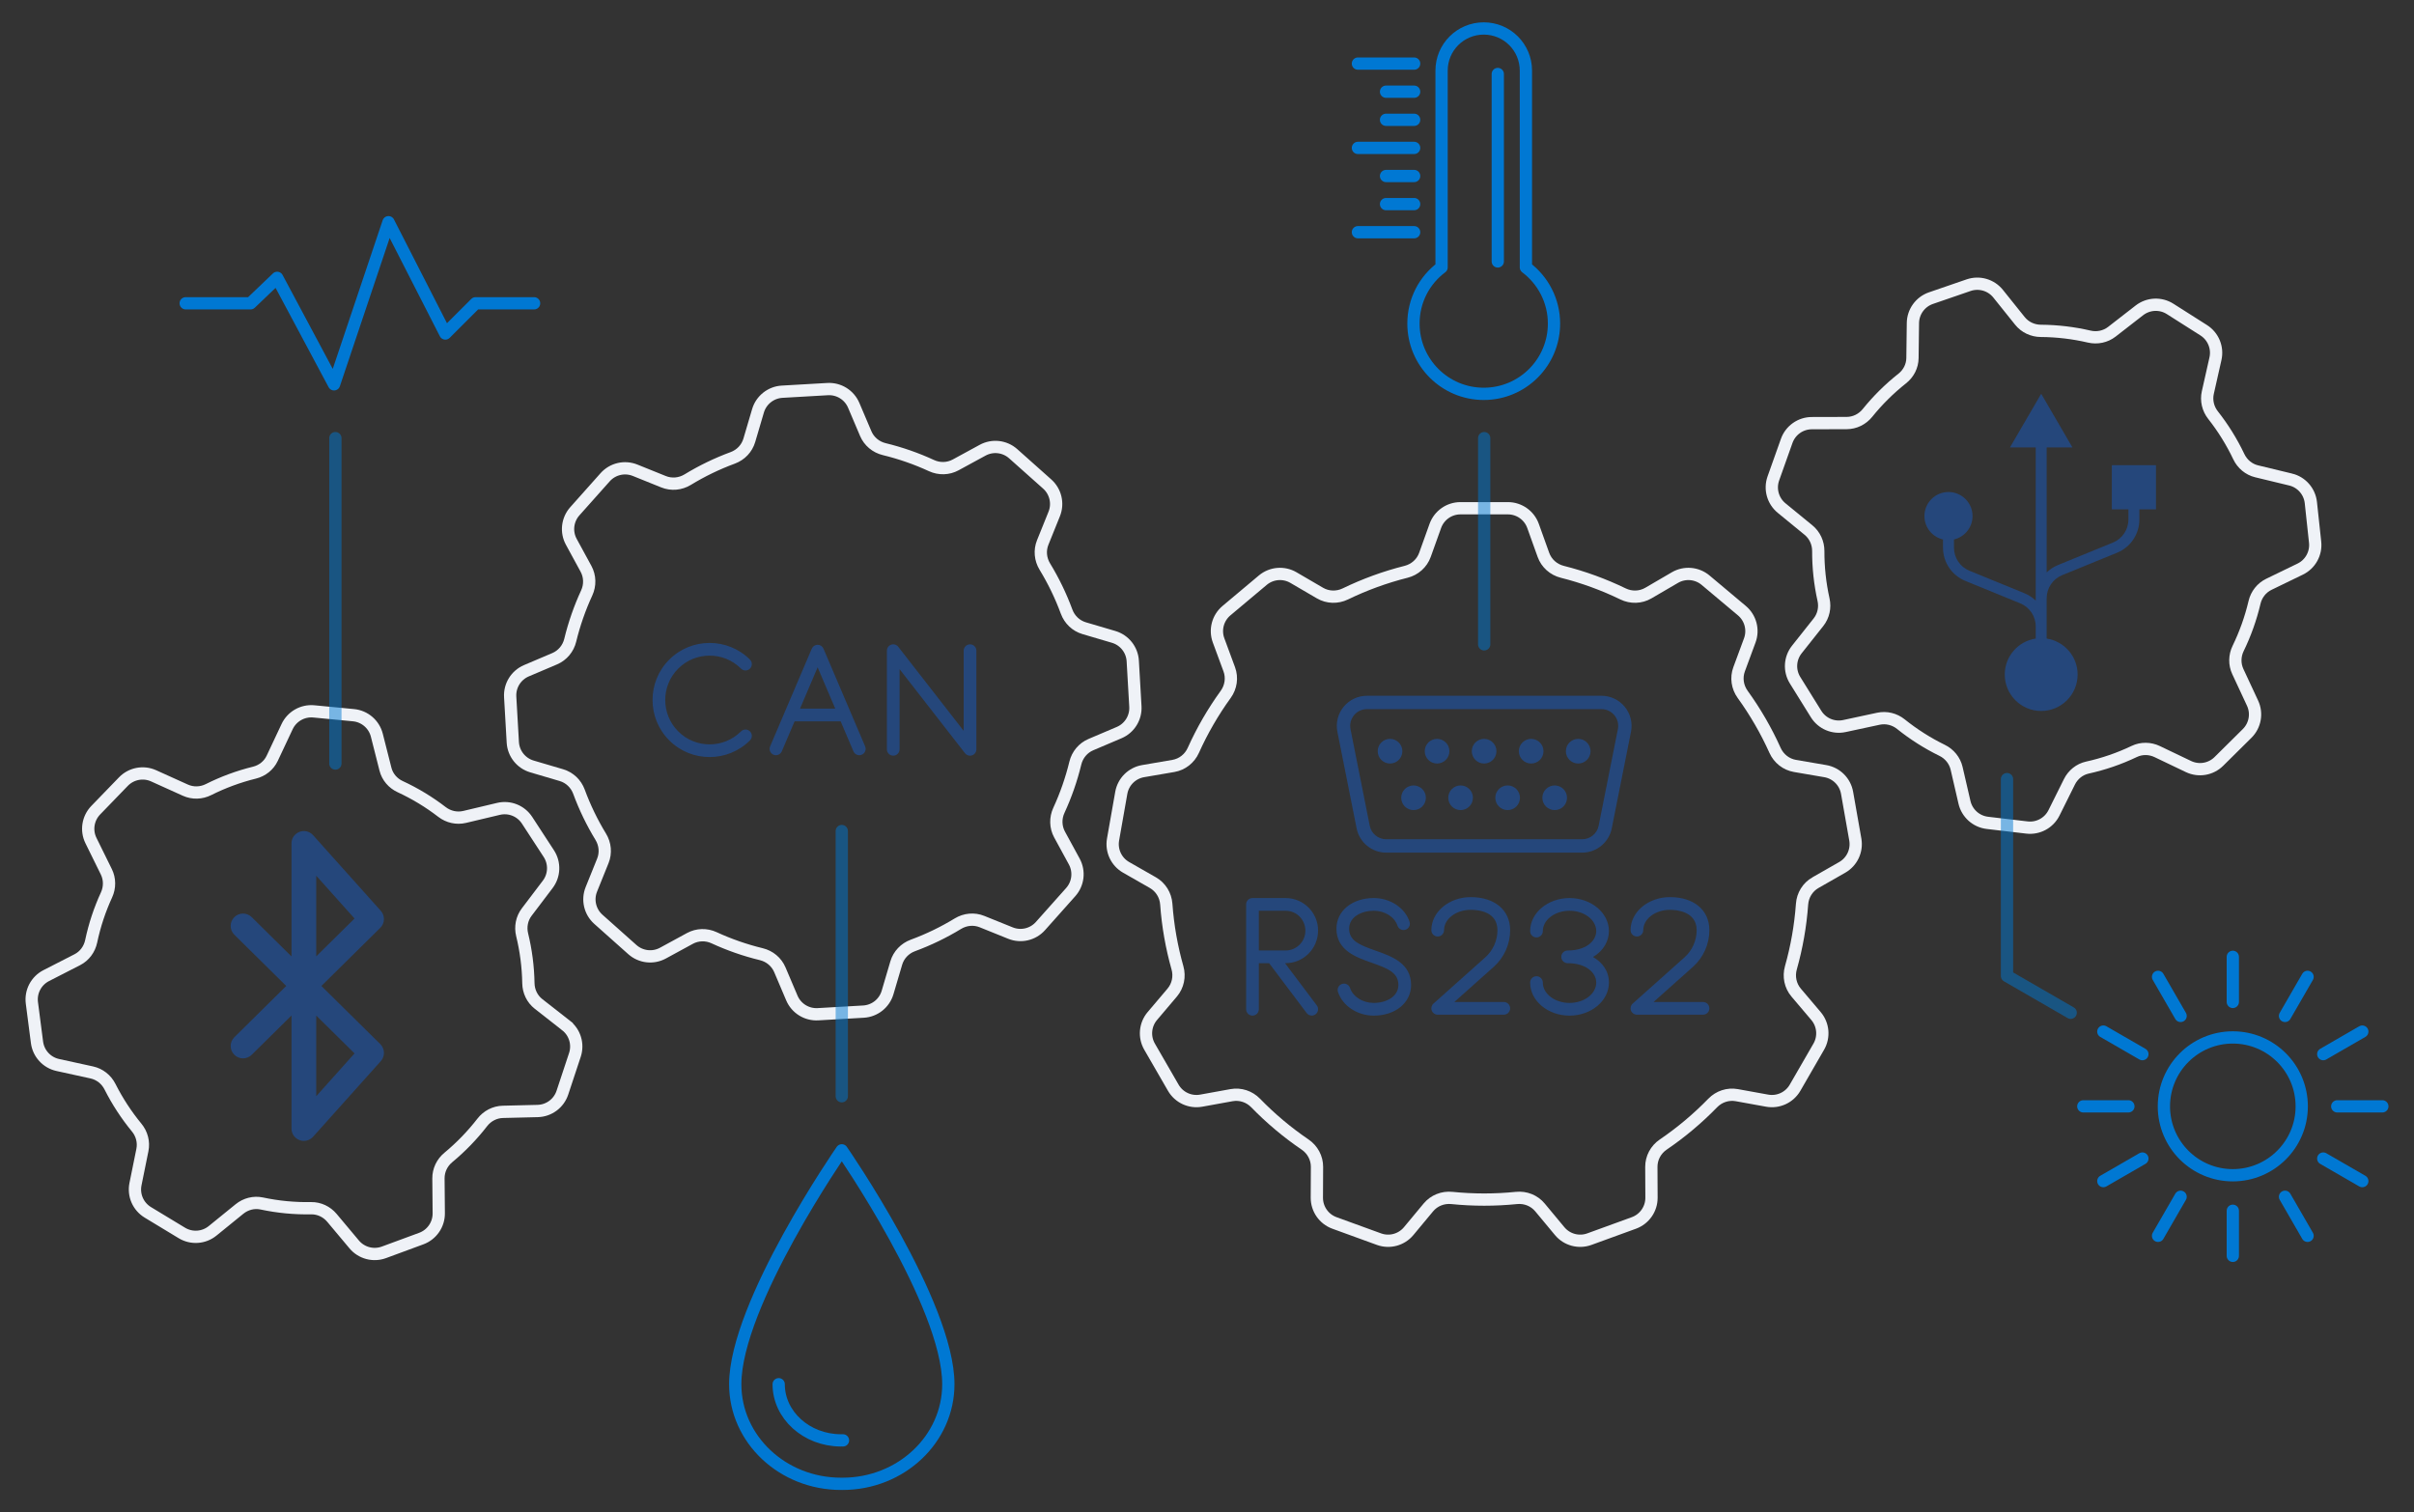 <?xml version="1.0" encoding="UTF-8"?>
<svg id="Layer_1" data-name="Layer 1" xmlns="http://www.w3.org/2000/svg" viewBox="0 0 1496 937.271">
  <rect x="0" y="0" width="1496" height="937.271" fill="#333333" stroke="none"/>
  <path d="m703.619,437.836l-1.625-28.177c-.403-6.983-5.147-12.961-11.857-14.94l-18.256-5.383c-5.059-1.492-9.06-5.321-10.885-10.27-3.617-9.81-8.153-19.154-13.504-27.933-2.748-4.509-3.27-10.027-1.294-14.924l7.121-17.651c2.617-6.487.879-13.918-4.344-18.572l-21.072-18.774c-5.223-4.653-12.805-5.526-18.948-2.18l-16.715,9.103c-4.638,2.526-10.178,2.642-14.974.43-9.335-4.306-19.139-7.737-29.3-10.203-5.126-1.244-9.39-4.778-11.453-9.632l-7.446-17.517c-2.736-6.437-9.22-10.463-16.203-10.06l-28.176,1.625c-6.983.403-12.961,5.147-14.94,11.856l-5.383,18.257c-1.492,5.059-5.321,9.06-10.27,10.885-9.81,3.617-19.154,8.153-27.933,13.504-4.509,2.748-10.027,3.27-14.924,1.294l-17.651-7.121c-6.487-2.617-13.918-.879-18.572,4.344l-18.774,21.072c-4.653,5.223-5.526,12.805-2.18,18.948l9.103,16.715c2.526,4.638,2.642,10.178.43,14.973-4.306,9.335-7.738,19.139-10.203,29.3-1.244,5.126-4.778,9.39-9.632,11.453l-17.517,7.446c-6.438,2.736-10.463,9.22-10.061,16.204l1.625,28.177c.403,6.983,5.147,12.961,11.857,14.94l18.256,5.383c5.059,1.492,9.06,5.321,10.885,10.27,3.617,9.81,8.153,19.154,13.503,27.932,2.748,4.509,3.27,10.027,1.294,14.924l-7.121,17.652c-2.617,6.487-.879,13.918,4.344,18.571l21.072,18.774c5.223,4.653,12.805,5.526,18.948,2.18l16.715-9.103c4.638-2.526,10.178-2.642,14.974-.43,9.335,4.306,19.139,7.737,29.3,10.203,5.126,1.244,9.389,4.778,11.453,9.632l7.446,17.517c2.736,6.437,9.22,10.463,16.203,10.06l28.176-1.625c6.983-.403,12.961-5.147,14.94-11.857l5.383-18.256c1.492-5.059,5.321-9.06,10.27-10.885,9.81-3.617,19.154-8.153,27.933-13.504,4.509-2.749,10.027-3.27,14.924-1.294l17.651,7.121c6.487,2.617,13.918.879,18.572-4.344l18.774-21.072c4.653-5.223,5.526-12.805,2.18-18.948l-9.103-16.716c-2.526-4.638-2.642-10.179-.43-14.974,4.306-9.335,7.738-19.138,10.203-29.299,1.244-5.126,4.778-9.39,9.632-11.453l17.517-7.446c6.438-2.736,10.463-9.22,10.061-16.204Z" fill="none" stroke="#eff2f7" stroke-miterlimit="10" stroke-width="7.607"/>
  <path d="m350.766,635.537l-17.047-13.347c-3.943-3.087-6.181-7.812-6.266-12.819-.175-10.292-1.505-20.352-3.874-30.041-1.196-4.892-.195-10.056,2.847-14.068l13.008-17.155c4.226-5.574,4.497-13.201.677-19.061l-13.468-20.659c-3.82-5.86-10.908-8.69-17.713-7.072l-20.995,4.991c-4.9,1.165-10.031-.003-14.023-3.075-7.972-6.134-16.657-11.418-25.935-15.706-4.494-2.077-7.874-5.988-9.092-10.787l-5.349-21.066c-1.722-6.78-7.515-11.748-14.478-12.416l-24.548-2.355c-6.963-.668-13.595,3.108-16.575,9.437l-9.255,19.661c-2.11,4.482-6.173,7.68-10.983,8.866-9.931,2.448-19.468,5.988-28.466,10.499-4.503,2.257-9.762,2.429-14.352.355l-19.664-8.888c-6.374-2.881-13.871-1.449-18.734,3.579l-17.147,17.725c-4.863,5.027-6.046,12.567-2.955,18.842l9.513,19.313c2.225,4.518,2.227,9.778.123,14.353-4.167,9.063-7.383,18.686-9.511,28.758-1.035,4.899-4.13,9.114-8.587,11.396l-19.271,9.865c-6.226,3.187-9.781,9.941-8.882,16.878l3.168,24.457c.898,6.937,6.056,12.562,12.889,14.058l21.062,4.611c4.907,1.074,9.018,4.339,11.282,8.823,4.577,9.064,10.136,17.573,16.556,25.378,3.195,3.884,4.527,8.968,3.527,13.896l-4.288,21.15c-1.39,6.855,1.675,13.845,7.658,17.468l21.097,12.772c5.984,3.623,13.598,3.097,19.028-1.312l16.683-13.549c3.852-3.128,8.91-4.448,13.765-3.418,4.97,1.054,10.046,1.848,15.224,2.345,5.183.497,10.323.683,15.408.592,4.967-.089,9.687,2.17,12.879,5.977l13.8,16.465c4.493,5.361,11.869,7.323,18.432,4.903l23.138-8.532c6.563-2.42,10.899-8.7,10.837-15.695l-.193-21.579c-.045-5.029,2.228-9.767,6.103-12.973,7.785-6.443,14.861-13.742,21.076-21.772,3.075-3.972,7.731-6.397,12.752-6.519l21.553-.526c6.993-.171,13.125-4.714,15.325-11.354l7.756-23.41c2.2-6.64-.007-13.946-5.514-18.258Z" fill="none" stroke="#eff2f7" stroke-miterlimit="10" stroke-width="7.607"/>
  <path d="m1419.496,297.185l-21.045-5.085c-4.867-1.176-8.862-4.549-11.014-9.071-4.423-9.295-9.802-17.899-15.972-25.737-3.115-3.957-4.344-9.071-3.237-13.984l4.732-21.003c1.537-6.824-1.376-13.878-7.28-17.629l-20.816-13.223c-5.904-3.751-13.528-3.39-19.051.902l-17.041,13.24c-3.977,3.09-9.131,4.153-14.037,3.011-9.773-2.274-19.841-3.485-30.037-3.55-5.027-.032-9.783-2.266-12.928-6.188l-13.487-16.821c-4.376-5.457-11.707-7.579-18.321-5.302l-23.318,8.027c-6.614,2.277-11.086,8.461-11.175,15.456l-.278,21.729c-.063,4.953-2.437,9.548-6.323,12.62-8.024,6.343-15.238,13.515-21.558,21.349-3.163,3.92-7.879,6.255-12.915,6.269l-21.58.057c-6.995.019-13.225,4.428-15.568,11.018l-8.263,23.236c-2.344,6.591-.296,13.943,5.117,18.374l16.659,13.637c3.897,3.19,6.077,7.977,6.059,13.012-.037,9.978,1.022,20.073,3.261,30.125,1.093,4.909-.028,10.048-3.152,13.988l-13.397,16.893c-4.346,5.481-4.783,13.1-1.092,19.041l13.015,20.947c3.692,5.941,10.717,8.925,17.555,7.455l21.079-4.529c4.911-1.055,10.005.213,13.923,3.356,7.92,6.353,16.506,11.795,25.582,16.238,4.517,2.211,7.835,6.287,8.967,11.186l4.859,21.026c1.575,6.815,7.26,11.907,14.207,12.725l24.492,2.884c6.947.818,13.659-2.814,16.774-9.077l9.571-19.244c2.21-4.443,6.267-7.74,11.112-8.814,4.96-1.099,9.909-2.48,14.827-4.173,4.924-1.695,9.678-3.655,14.268-5.845,4.484-2.139,9.716-2.039,14.198.105l19.382,9.269c6.311,3.018,13.836,1.748,18.807-3.174l17.525-17.351c4.971-4.921,6.316-12.434,3.361-18.774l-9.116-19.56c-2.124-4.558-2.018-9.813.18-14.336,4.417-9.09,7.832-18.664,10.162-28.547,1.153-4.889,4.386-9.025,8.906-11.217l19.399-9.408c6.294-3.052,9.993-9.728,9.244-16.683l-2.64-24.52c-.749-6.955-5.784-12.69-12.583-14.333Z" fill="none" stroke="#eff2f7" stroke-miterlimit="10" stroke-width="7.607"/>
  <path d="m1125.088,547.039l16.578-9.467c6.074-3.469,9.316-10.378,8.101-17.267l-5.1-28.924c-1.215-6.889-6.624-12.273-13.519-13.454l-18.766-3.217c-5.481-.94-10.078-4.588-12.358-9.661-5.521-12.28-12.261-23.893-20.065-34.688-3.264-4.515-4.133-10.33-2.203-15.557l6.612-17.902c2.424-6.562.466-13.938-4.893-18.435l-22.499-18.878c-5.358-4.496-12.963-5.143-19.004-1.617l-16.445,9.598c-4.813,2.809-10.691,2.961-15.706.53-11.933-5.785-24.536-10.404-37.662-13.71-5.399-1.36-9.799-5.256-11.678-10.497l-6.426-17.921c-2.361-6.584-8.603-10.977-15.598-10.977h-29.37c-6.995,0-13.236,4.392-15.598,10.977l-6.427,17.921c-1.879,5.241-6.279,9.137-11.678,10.497-13.126,3.305-25.728,7.925-37.662,13.71-5.015,2.431-10.893,2.279-15.706-.53l-16.445-9.598c-6.041-3.526-13.645-2.879-19.004,1.617l-22.498,18.878c-5.358,4.496-7.316,11.873-4.893,18.435l6.612,17.902c1.93,5.226,1.061,11.041-2.203,15.556-7.804,10.794-14.544,22.407-20.065,34.688-2.28,5.072-6.877,8.721-12.358,9.661l-18.766,3.217c-6.894,1.182-12.304,6.566-13.519,13.454l-5.1,28.924c-1.215,6.889,2.027,13.798,8.101,17.267l16.578,9.467c4.833,2.76,7.908,7.768,8.309,13.32.98,13.581,3.334,26.779,6.922,39.46,1.516,5.358.345,11.114-3.255,15.362l-12.309,14.528c-4.522,5.337-5.205,12.938-1.708,18.996l14.685,25.435c3.498,6.058,10.422,9.267,17.305,8.02l18.802-3.408c5.476-.993,11.046.867,14.925,4.858,9.312,9.58,19.587,18.218,30.67,25.759,4.597,3.127,7.39,8.286,7.364,13.846l-.09,19.084c-.033,6.995,4.33,13.257,10.903,15.649l27.599,10.045c6.573,2.392,13.94.4,18.411-4.98l12.198-14.677c3.556-4.279,9.015-6.434,14.55-5.873,6.587.667,13.269,1.013,20.032,1.013s13.445-.345,20.032-1.013c5.535-.56,10.994,1.595,14.55,5.873l12.198,14.677c4.471,5.38,11.838,7.372,18.411,4.98l27.599-10.045c6.573-2.392,10.936-8.655,10.903-15.649l-.091-19.084c-.026-5.56,2.767-10.719,7.364-13.846,11.083-7.54,21.357-16.178,30.67-25.759,3.879-3.99,9.449-5.85,14.925-4.858l18.802,3.408c6.883,1.248,13.808-1.962,17.305-8.019l14.685-25.435c3.497-6.058,2.814-13.659-1.707-18.996l-12.309-14.528c-3.599-4.248-4.771-10.004-3.255-15.362,3.588-12.681,5.942-25.88,6.922-39.46.401-5.552,3.475-10.56,8.309-13.32Z" fill="none" stroke="#eff2f7" stroke-miterlimit="10" stroke-width="7.607"/>
  <path d="m235.987,564.491l-41.978-46.889c-2.819-3.149-7.66-3.418-10.81-.598-1.804,1.615-2.658,3.893-2.533,6.136-.005.111-.017.222-.017.334v69.294l-24.661-24.357c-3.009-2.971-7.856-2.942-10.828.067-2.971,3.009-2.941,7.856.067,10.828l32.165,31.769-32.165,31.769c-3.008,2.971-3.038,7.819-.067,10.828,1.498,1.516,3.472,2.276,5.447,2.276,1.944,0,3.888-.736,5.38-2.209l24.661-24.357v69.293c0,.113.012.223.017.335-.125,2.243.728,4.52,2.533,6.135,1.461,1.309,3.286,1.953,5.104,1.953,2.101,0,4.194-.861,5.706-2.55l41.978-46.889c2.723-3.041,2.581-7.685-.324-10.553l-36.48-36.029,36.48-36.029c2.905-2.869,3.047-7.512.324-10.553Zm-16.27,88.384l-23.756,26.535v-49.998l23.756,23.463Zm-23.756-60.14v-49.998l23.756,26.536-23.756,23.462Zm1140.139-304.425v27.367h-10.289v6.266c0,9.09-5.436,17.184-13.848,20.625l-33.977,13.892c-5.848,2.392-9.628,8.019-9.628,14.338v24.964c10.855,1.641,19.184,10.983,19.184,22.296,0,12.471-10.11,22.581-22.579,22.581s-22.579-10.11-22.579-22.581c0-11.313,8.329-20.655,19.185-22.296v-7.504c0-6.319-3.779-11.947-9.628-14.338l-33.978-13.894c-8.411-3.439-13.848-11.534-13.848-20.622v-5.058c-6.596-1.539-11.515-7.443-11.515-14.507,0-8.235,6.676-14.909,14.91-14.909s14.909,6.675,14.909,14.909c0,7.064-4.919,12.968-11.514,14.506v5.059c0,6.319,3.779,11.947,9.628,14.337l33.978,13.894c2.683,1.097,5.06,2.672,7.058,4.599v-94.945h-15.957l19.351-33.245,19.352,33.245h-15.956v77.485c1.998-1.927,4.374-3.501,7.058-4.599l33.977-13.892c5.848-2.392,9.628-8.02,9.628-14.339v-6.266h-10.288v-27.367h27.367Zm-808.893,153.308c-.003-.006-.006-.013-.009-.02l-16.878-39.583c-.618-1.45-2.042-2.392-3.62-2.392s-3.002.942-3.62,2.392l-16.879,39.59c-.001.003-.002.006-.004.009l-8.94,20.967c-.853,1.998.077,4.31,2.077,5.164.504.214,1.026.317,1.541.317,1.53,0,2.984-.897,3.622-2.394l7.926-18.592h28.552l7.927,18.592c.853,2.001,3.165,2.93,5.163,2.077,2-.854,2.93-3.166,2.077-5.164l-8.938-20.962Zm-31.426-2.413l10.92-25.613,10.921,25.613h-21.84Zm109.295-35.931v61.134c0,1.682-1.069,3.177-2.657,3.723-.419.144-.852.212-1.278.212-1.19,0-2.344-.541-3.105-1.518l-40.549-52.09v49.673c0,2.173-1.762,3.935-3.935,3.935s-3.935-1.762-3.935-3.935v-61.134c0-1.682,1.068-3.177,2.658-3.723,1.583-.547,3.349-.024,4.383,1.305l40.549,52.091v-49.673c0-2.173,1.762-3.935,3.936-3.935s3.935,1.762,3.935,3.935Zm-184.775,11.112c-10.726,10.729-10.726,28.182,0,38.911,10.73,10.725,28.182,10.725,38.912,0,1.537-1.537,4.027-1.537,5.565,0,1.537,1.537,1.537,4.027,0,5.564-6.899,6.899-15.959,10.347-25.021,10.347s-18.122-3.449-25.021-10.347c-13.797-13.795-13.797-36.245,0-50.04,13.797-13.797,36.245-13.797,50.042,0,1.537,1.537,1.537,4.027,0,5.564-1.537,1.537-4.027,1.537-5.565,0-10.73-10.725-28.182-10.725-38.912,0Zm586.572,23.658c-3.56-4.341-8.821-6.829-14.434-6.829h-145.324c-5.613,0-10.874,2.488-14.436,6.829-3.56,4.339-4.974,9.986-3.877,15.492l11.922,59.872c1.734,8.708,9.436,15.027,18.314,15.027h121.478c8.876,0,16.578-6.319,18.316-15.027l11.922-59.872c1.096-5.506-.318-11.151-3.88-15.492Zm-4.248,13.874l-11.92,59.872c-.967,4.844-5.253,8.36-10.19,8.36h-121.478c-4.939,0-9.224-3.515-10.186-8.36l-11.922-59.872c-.611-3.062.176-6.206,2.156-8.619,1.98-2.415,4.907-3.799,8.03-3.799h145.324c3.123,0,6.05,1.386,8.03,3.799,1.98,2.415,2.767,5.556,2.156,8.619Zm-133.56,13.659c0,4.219-3.421,7.641-7.641,7.641s-7.641-3.421-7.641-7.641,3.421-7.641,7.641-7.641,7.641,3.42,7.641,7.641Zm29.154,0c0,4.219-3.421,7.641-7.641,7.641s-7.641-3.421-7.641-7.641,3.421-7.641,7.641-7.641,7.641,3.42,7.641,7.641Zm29.154,0c0,4.219-3.421,7.641-7.641,7.641s-7.641-3.421-7.641-7.641,3.421-7.641,7.641-7.641,7.641,3.42,7.641,7.641Zm29.155,0c0,4.219-3.421,7.641-7.641,7.641s-7.641-3.421-7.641-7.641,3.421-7.641,7.641-7.641,7.641,3.42,7.641,7.641Zm29.154,0c0,4.219-3.421,7.641-7.641,7.641s-7.641-3.421-7.641-7.641,3.421-7.641,7.641-7.641,7.641,3.42,7.641,7.641Zm-102.04,28.864c0,4.22-3.421,7.641-7.641,7.641s-7.641-3.42-7.641-7.641,3.421-7.641,7.641-7.641,7.641,3.421,7.641,7.641Zm29.154,0c0,4.22-3.421,7.641-7.641,7.641s-7.641-3.42-7.641-7.641,3.421-7.641,7.641-7.641,7.641,3.421,7.641,7.641Zm29.154,0c0,4.22-3.421,7.641-7.641,7.641s-7.641-3.42-7.641-7.641,3.421-7.641,7.641-7.641,7.641,3.421,7.641,7.641Zm29.155,0c0,4.22-3.421,7.641-7.641,7.641s-7.641-3.42-7.641-7.641,3.421-7.641,7.641-7.641,7.641,3.421,7.641,7.641Zm-154.269,82.259c0-11.091-9.022-20.113-20.127-20.113h-20.528c-2.173,0-3.935,1.762-3.935,3.935v65.002c0,2.173,1.762,3.935,3.935,3.935s3.935-1.762,3.935-3.935v-28.567h6.382l23.258,30.895c.773,1.026,1.952,1.569,3.148,1.569.822,0,1.654-.258,2.364-.792,1.735-1.307,2.083-3.774.776-5.511l-19.694-26.161h.372c11.091,0,20.113-9.021,20.113-20.257Zm-36.719,12.387v-24.63h16.607c6.75,0,12.242,5.493,12.242,12.387,0,6.751-5.492,12.242-12.242,12.242h-16.607Zm207.11,4.024c5.765,3.328,9.858,8.672,9.858,15.866,0,11.293-10.953,20.482-24.417,20.482s-24.417-9.189-24.417-20.482c0-2.173,1.762-3.936,3.935-3.936s3.935,1.763,3.935,3.936c0,6.954,7.423,12.611,16.547,12.611s16.547-5.657,16.547-12.611c0-5.973-6.086-12.02-17.717-12.02-2.173,0-3.935-1.762-3.935-3.935s1.762-3.935,3.935-3.935c11.631,0,17.717-6.046,17.717-12.018,0-6.954-7.423-12.612-16.547-12.612s-16.547,5.657-16.547,12.612c0,2.173-1.762,3.935-3.935,3.935s-3.935-1.762-3.935-3.935c0-11.293,10.953-20.482,24.417-20.482s24.417,9.189,24.417,20.482c0,6.095-3.354,12.23-9.858,16.042Zm-112.753,17.372c0,10.995-9.727,18.976-23.128,18.976-10.177,0-19.296-6.025-22.177-14.649-.69-2.062.423-4.291,2.485-4.979,2.06-.696,4.291.421,4.979,2.485,1.825,5.459,7.875,9.271,14.713,9.271,7.583,0,15.257-3.814,15.257-11.105,0-7.592-6.312-10.2-16.614-13.823-9.698-3.413-21.769-7.662-21.769-21.099,0-10.993,9.725-18.974,23.126-18.974,10.179,0,19.298,6.025,22.179,14.65.688,2.059-.427,4.29-2.488,4.979-2.06.67-4.289-.427-4.979-2.489-1.822-5.457-7.871-9.27-14.712-9.27-7.581,0-15.255,3.815-15.255,11.104,0,7.484,6.274,10.071,16.512,13.674,9.744,3.43,21.872,7.697,21.872,21.249Zm174.664-11.242l-24.396,21.773h30.647c2.173,0,3.935,1.762,3.935,3.935s-1.762,3.935-3.935,3.935h-40.966c-1.633,0-3.096-1.007-3.678-2.532-.581-1.526-.162-3.252,1.057-4.339l32.094-28.646c4.804-4.285,7.558-10.436,7.558-16.871,0-11.702-12.667-12.612-16.549-12.612-9.123,0-16.547,5.657-16.547,12.612,0,2.173-1.762,3.935-3.935,3.935s-3.935-1.762-3.935-3.935c0-11.293,10.953-20.482,24.417-20.482,14.835,0,24.419,8.04,24.419,20.482,0,8.676-3.712,16.965-10.186,22.744Zm-123.46,0l-24.396,21.773h30.645c2.173,0,3.935,1.762,3.935,3.935s-1.762,3.935-3.935,3.935h-40.964c-1.633,0-3.096-1.007-3.678-2.532-.58-1.526-.161-3.252,1.057-4.339l32.094-28.646c4.802-4.285,7.556-10.434,7.556-16.871,0-11.383-11.572-12.612-16.547-12.612-9.124,0-16.547,5.657-16.547,12.612,0,2.173-1.762,3.935-3.935,3.935s-3.935-1.762-3.935-3.935c0-11.293,10.953-20.482,24.417-20.482,14.832,0,24.417,8.04,24.417,20.482,0,8.678-3.712,16.968-10.184,22.744Z" fill="#25477b"/>
  <g>
    <path d="m945.628,165.71V43.765c0-14.452-11.673-26.125-26.122-26.125-14.47,0-26.133,11.673-26.133,26.125v121.945c-10.629,7.925-17.425,20.558-17.425,34.83,0,24.054,19.511,43.558,43.558,43.558,24.034,0,43.537-19.504,43.537-43.558,0-14.272-6.881-26.905-17.415-34.83Z" fill="none" stroke="#0078d3" stroke-linecap="round" stroke-linejoin="round" stroke-width="7.607"/>
    <line x1="876.37" y1="39.415" x2="841.528" y2="39.415" fill="none" stroke="#0078d3" stroke-linecap="round" stroke-linejoin="round" stroke-width="7.607"/>
    <line x1="876.37" y1="56.831" x2="858.953" y2="56.831" fill="none" stroke="#0078d3" stroke-linecap="round" stroke-linejoin="round" stroke-width="7.607"/>
    <line x1="876.37" y1="74.248" x2="858.953" y2="74.248" fill="none" stroke="#0078d3" stroke-linecap="round" stroke-linejoin="round" stroke-width="7.607"/>
    <line x1="876.37" y1="91.664" x2="841.528" y2="91.664" fill="none" stroke="#0078d3" stroke-linecap="round" stroke-linejoin="round" stroke-width="7.607"/>
    <line x1="876.37" y1="109.08" x2="858.953" y2="109.08" fill="none" stroke="#0078d3" stroke-linecap="round" stroke-linejoin="round" stroke-width="7.607"/>
    <line x1="876.37" y1="126.496" x2="858.953" y2="126.496" fill="none" stroke="#0078d3" stroke-linecap="round" stroke-linejoin="round" stroke-width="7.607"/>
    <line x1="876.37" y1="143.912" x2="841.528" y2="143.912" fill="none" stroke="#0078d3" stroke-linecap="round" stroke-linejoin="round" stroke-width="7.607"/>
    <line x1="928.205" y1="45.867" x2="928.205" y2="162.03" fill="none" stroke="#0078d3" stroke-linecap="round" stroke-linejoin="round" stroke-width="7.607"/>
  </g>
  <g>
    <circle cx="1383.717" cy="685.679" r="42.707" fill="none" stroke="#0078d3" stroke-linecap="round" stroke-linejoin="round" stroke-width="7.607"/>
    <line x1="1383.717" y1="620.966" x2="1383.717" y2="593.023" fill="none" stroke="#0078d3" stroke-linecap="round" stroke-linejoin="round" stroke-width="7.607"/>
    <line x1="1351.361" y1="629.636" x2="1337.389" y2="605.436" fill="none" stroke="#0078d3" stroke-linecap="round" stroke-linejoin="round" stroke-width="7.607"/>
    <line x1="1327.674" y1="653.322" x2="1303.474" y2="639.351" fill="none" stroke="#0078d3" stroke-linecap="round" stroke-linejoin="round" stroke-width="7.607"/>
    <line x1="1319.004" y1="685.679" x2="1291.061" y2="685.679" fill="none" stroke="#0078d3" stroke-linecap="round" stroke-linejoin="round" stroke-width="7.607"/>
    <line x1="1327.674" y1="718.036" x2="1303.474" y2="732.007" fill="none" stroke="#0078d3" stroke-linecap="round" stroke-linejoin="round" stroke-width="7.607"/>
    <line x1="1351.361" y1="741.722" x2="1337.389" y2="765.922" fill="none" stroke="#0078d3" stroke-linecap="round" stroke-linejoin="round" stroke-width="7.607"/>
    <line x1="1383.717" y1="750.392" x2="1383.717" y2="778.336" fill="none" stroke="#0078d3" stroke-linecap="round" stroke-linejoin="round" stroke-width="7.607"/>
    <line x1="1416.074" y1="741.722" x2="1430.045" y2="765.922" fill="none" stroke="#0078d3" stroke-linecap="round" stroke-linejoin="round" stroke-width="7.607"/>
    <line x1="1439.76" y1="718.036" x2="1463.96" y2="732.007" fill="none" stroke="#0078d3" stroke-linecap="round" stroke-linejoin="round" stroke-width="7.607"/>
    <line x1="1448.43" y1="685.679" x2="1476.373" y2="685.679" fill="none" stroke="#0078d3" stroke-linecap="round" stroke-linejoin="round" stroke-width="7.607"/>
    <line x1="1439.76" y1="653.322" x2="1463.96" y2="639.351" fill="none" stroke="#0078d3" stroke-linecap="round" stroke-linejoin="round" stroke-width="7.607"/>
    <line x1="1416.074" y1="629.636" x2="1430.045" y2="605.436" fill="none" stroke="#0078d3" stroke-linecap="round" stroke-linejoin="round" stroke-width="7.607"/>
  </g>
  <path d="m521.67,712.947s-66.028,95.208-66.028,144.955c0,34.092,29.355,61.728,65.566,61.728.155,0,.308-.01.463-.011.155.001.307.011.463.011,36.211,0,65.566-27.637,65.566-61.728,0-49.748-66.028-144.955-66.028-144.955Z" fill="none" stroke="#0078d3" stroke-linecap="round" stroke-linejoin="round" stroke-width="7.607"/>
  <path d="m522.416,892.704c-.252-.006-.499-.01-.746-.01-.25,0-.499.004-.747.01-21.175-.14-38.355-15.696-38.355-34.801" fill="none" stroke="#0078d3" stroke-linecap="round" stroke-linejoin="round" stroke-width="7.607"/>
  <polyline points="330.987 187.972 294.736 187.972 275.991 206.701 240.751 137.72 207.01 238.193 171.769 172.211 155.274 187.972 115.075 187.972" fill="none" stroke="#0078d3" stroke-linecap="round" stroke-linejoin="round" stroke-width="7.607"/>
  <polyline points="1243.775 482.875 1243.775 604.883 1283.241 627.669" fill="none" opacity=".5" stroke="#0078d3" stroke-linecap="round" stroke-linejoin="round" stroke-width="7.607"/>
  <line x1="919.776" y1="399.337" x2="919.776" y2="271.545" fill="none" opacity=".5" stroke="#0078d3" stroke-linecap="round" stroke-linejoin="round" stroke-width="7.607"/>
  <line x1="521.67" y1="679.411" x2="521.67" y2="515.053" fill="none" opacity=".5" stroke="#0078d3" stroke-linecap="round" stroke-linejoin="round" stroke-width="7.607"/>
  <line x1="207.839" y1="473.218" x2="207.839" y2="271.545" fill="none" opacity=".5" stroke="#0078d3" stroke-linecap="round" stroke-linejoin="round" stroke-width="7.607"/>
</svg>